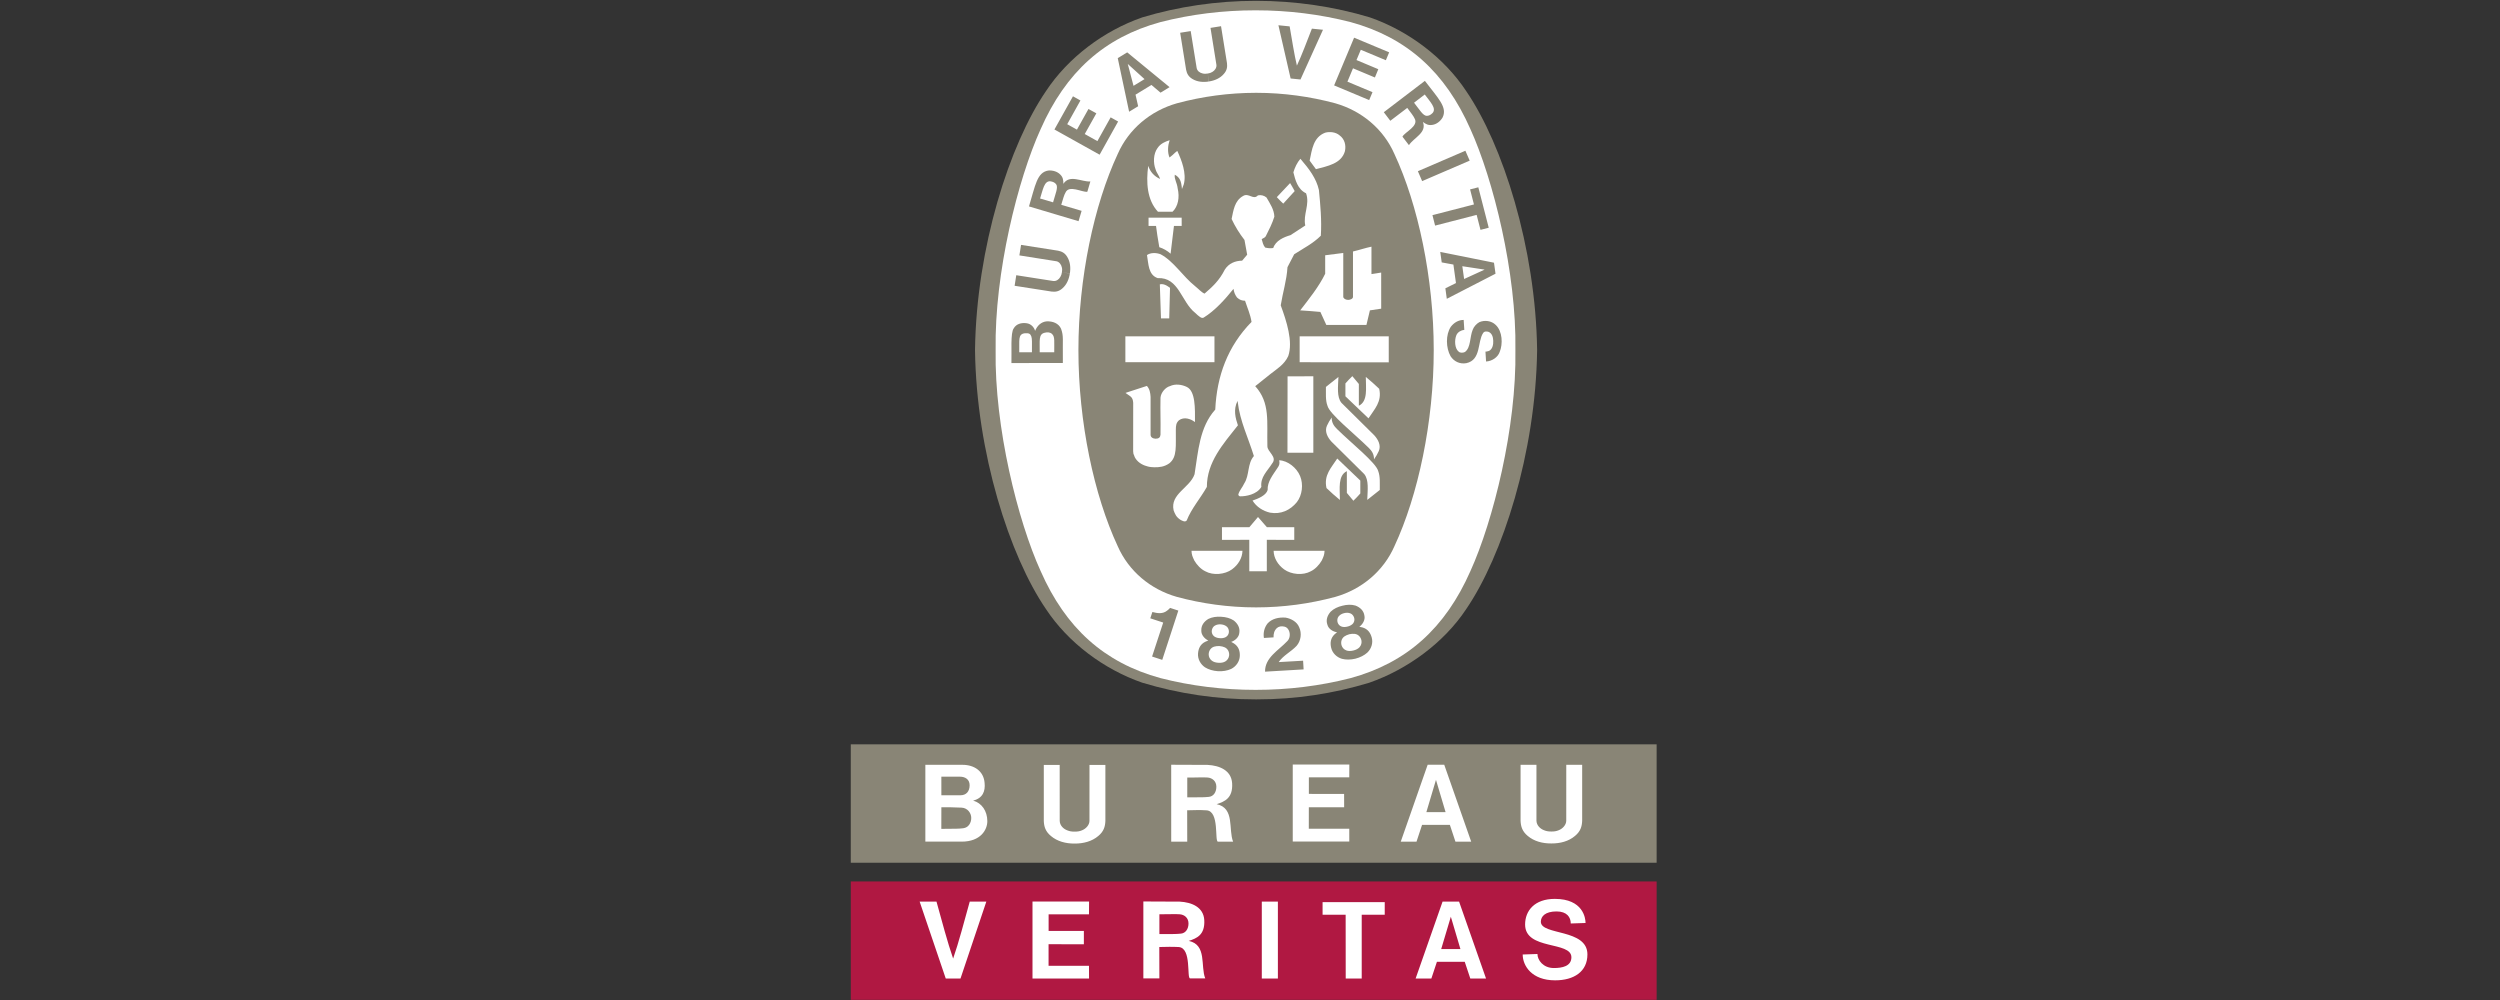 <svg width="150" height="60" viewBox="0 0 150 60" fill="none" xmlns="http://www.w3.org/2000/svg">
<rect x="0" y="0" width="150" height="60" fill="#333333" stroke="none"/>
<g clip-path="url(#clip0_349_1930)">
<path fill-rule="evenodd" clip-rule="evenodd" d="M68.534 1.044C68.614 1.018 68.454 1.071 68.534 1.044ZM68.534 1.044C68.549 1.04 68.52 1.049 68.534 1.044Z" fill="black"/>
<path fill-rule="evenodd" clip-rule="evenodd" d="M75.314 41.962H75.414C77.774 41.962 79.997 41.616 82.146 40.967C84.455 40.164 86.648 38.551 87.973 36.545C90.156 33.349 92.143 27.168 92.227 21.015V20.997C92.143 14.843 90.157 8.665 87.973 5.467C86.648 3.46 84.506 1.849 82.195 1.044C80.046 0.396 77.723 0.05 75.363 0.05C73.005 0.05 70.681 0.396 68.534 1.044C66.223 1.849 64.082 3.46 62.758 5.467C60.571 8.665 58.588 14.843 58.501 20.997V21.015C58.587 27.168 60.571 33.349 62.758 36.545C64.082 38.551 66.223 40.157 68.534 40.961C70.732 41.626 73.017 41.963 75.314 41.962Z" fill="#898576"/>
<path fill-rule="evenodd" clip-rule="evenodd" d="M90.924 21.006C91 25.64 89.588 31.267 88.227 34.261C86.719 37.68 84.415 39.762 81.034 40.687C79.213 41.153 77.302 41.392 75.336 41.392C73.372 41.392 71.451 41.153 69.63 40.687C66.247 39.762 63.943 37.681 62.437 34.261C61.074 31.267 59.663 25.64 59.738 21.006C59.663 16.372 61.074 10.747 62.437 7.752C63.943 4.333 66.247 2.25 69.63 1.325C71.451 0.858 73.372 0.619 75.336 0.619C77.301 0.619 79.213 0.858 81.034 1.325C84.415 2.25 86.719 4.332 88.227 7.752C89.588 10.747 91 16.372 90.924 21.006Z" fill="white"/>
<path fill-rule="evenodd" clip-rule="evenodd" d="M75.391 5.569C77.01 5.569 78.627 5.796 80.119 6.198C81.705 6.652 83.009 7.745 83.664 9.236C85.088 12.291 86.024 16.686 86.024 21.006C86.024 25.326 85.088 29.722 83.664 32.776C83.009 34.266 81.705 35.361 80.119 35.813C78.577 36.229 76.988 36.441 75.391 36.443H75.339C73.72 36.443 72.103 36.217 70.612 35.813C69.025 35.361 67.721 34.266 67.065 32.776C65.641 29.722 64.705 25.326 64.705 21.006C64.705 16.686 65.641 12.29 67.065 9.236C67.721 7.745 69.025 6.652 70.612 6.198C72.153 5.783 73.742 5.572 75.339 5.569H75.391Z" fill="#898576"/>
<path fill-rule="evenodd" clip-rule="evenodd" d="M77.681 11.466C77.457 11.087 77.641 11.426 77.406 10.985L77.681 11.466ZM72.868 20.178V21.732L67.522 21.733V20.181L72.868 20.178ZM71.659 33.632C71.545 33.386 71.501 33.299 71.49 33.047C72.609 33.047 73.363 33.047 74.548 33.047C74.541 33.471 74.299 33.886 73.916 34.164C73.492 34.472 72.787 34.539 72.318 34.277C72.048 34.15 71.806 33.886 71.659 33.632Z" fill="white"/>
<path fill-rule="evenodd" clip-rule="evenodd" d="M74.957 32.389L73.318 32.392V31.632L74.962 31.631L75.48 31.02C75.733 31.313 75.75 31.334 76.012 31.631H77.656V32.392L76.009 32.389V34.277H74.957V32.389H74.957ZM75.152 30.034C75.487 29.921 75.962 29.728 76.059 29.402C76.034 28.897 76.381 28.489 76.642 28.087C76.772 27.911 76.789 27.805 76.751 27.616C77.274 27.637 77.805 28.073 78.006 28.563C78.213 29.06 78.135 29.711 77.812 30.128C77.409 30.618 76.852 30.874 76.201 30.759C75.791 30.665 75.387 30.418 75.152 30.034ZM71.207 23.216C70.914 23.073 70.52 23.013 70.194 23.168C69.931 23.24 69.655 23.551 69.63 23.86C69.612 24.785 69.645 25.07 69.63 26.087C69.612 26.247 69.528 26.323 69.328 26.323C69.158 26.313 69.033 26.229 69.035 26.083V23.812C69.02 23.572 68.981 23.337 68.813 23.155L67.637 23.538L67.53 23.576C67.829 23.797 67.966 23.803 67.992 24.169L67.989 27.074L68.006 27.228L68.049 27.329L68.082 27.421L68.123 27.496C68.318 27.806 68.645 27.934 68.874 27.99C68.976 28.021 69.154 28.035 69.255 28.036C69.559 28.038 69.847 28.017 70.159 27.799C70.643 27.42 70.537 26.757 70.55 25.794C70.552 25.524 70.57 25.371 70.739 25.216C70.879 25.109 71.075 25.076 71.255 25.116C71.461 25.171 71.493 25.188 71.699 25.323C71.703 24.491 71.729 23.466 71.207 23.216ZM82.113 26.861C81.256 26.017 79.77 24.841 79.648 24.344C79.52 24.008 79.562 23.605 79.555 23.215C79.802 23.02 80.007 22.851 80.306 22.616C80.283 23.212 80.2 23.816 80.486 24.169C81.189 24.867 81.823 25.498 82.455 26.117C82.692 26.372 82.878 26.734 82.724 27.071C82.65 27.231 82.55 27.412 82.441 27.56C82.442 27.234 82.301 27.046 82.113 26.861ZM77.254 22.58C77.907 22.571 78.12 22.588 78.8 22.576V27.165H77.248L77.254 22.58Z" fill="white"/>
<path fill-rule="evenodd" clip-rule="evenodd" d="M80.725 23.006C80.889 22.823 80.948 22.757 81.14 22.569L81.531 23.038V24.344C82.082 24.074 81.949 23.293 81.949 22.615C82.275 22.883 82.44 23.034 82.752 23.327C82.93 24.108 82.461 24.553 82.109 25.101L80.725 23.778V23.006H80.725ZM81.986 19.497L82.194 18.622L82.872 18.52L82.871 16.353C82.608 16.392 82.501 16.421 82.288 16.445V14.8C81.932 14.873 81.555 15.002 81.179 15.089V17.817C81.174 17.949 80.964 17.993 80.921 17.991H80.864C80.729 17.991 80.596 17.898 80.596 17.806V15.178L79.511 15.316V16.426C79.129 17.205 78.562 17.911 78.012 18.622C78.598 18.662 78.639 18.662 79.222 18.716L79.579 19.497H81.986ZM69.654 18.957C69.636 18.238 69.606 17.769 69.59 17.062C69.813 17.002 70.028 17.142 70.201 17.27C70.173 18.171 70.173 18.162 70.154 19.105H69.659L69.654 18.957ZM69.558 14.832C69.439 14.127 69.429 14.074 69.362 13.557H68.913V13.061C69.691 13.058 70.121 13.062 70.9 13.062L70.901 13.557H70.437L70.236 15.222C70.04 15.046 69.809 14.913 69.558 14.832ZM69.478 12.705C68.813 11.993 68.764 10.924 68.892 9.955L68.893 9.952C69.016 10.312 69.244 10.57 69.6 10.737C69.561 10.548 69.393 10.375 69.338 10.172C69.184 9.783 69.198 9.226 69.452 8.882C69.634 8.614 69.893 8.504 70.178 8.412C70.071 8.735 70.037 9.123 70.17 9.45C70.355 9.306 70.365 9.296 70.509 9.157C70.565 9.106 70.591 9.087 70.637 9.054C70.9 9.618 71.201 10.397 71.028 11.056L70.918 11.341C70.876 10.875 70.801 10.653 70.487 10.482C70.447 10.754 70.62 10.947 70.66 11.301C70.788 11.848 70.687 12.387 70.35 12.706H69.478V12.705ZM77.681 11.466L76.995 12.218C76.809 12.043 76.794 12.023 76.609 11.829C76.962 11.46 76.997 11.42 77.406 10.985L77.681 11.466ZM78.579 9.637C78.718 8.985 78.792 8.235 79.509 7.962C79.78 7.886 80.147 7.921 80.376 8.123C80.683 8.346 80.771 8.72 80.696 9.07C80.484 9.826 79.64 9.966 78.956 10.15L78.579 9.637ZM83.325 20.178V21.742L77.979 21.733V20.181L83.325 20.178Z" fill="white"/>
<path fill-rule="evenodd" clip-rule="evenodd" d="M70.416 30.618C70.201 29.63 71.392 29.274 71.673 28.455C71.896 27.085 71.962 25.641 72.916 24.574C73.009 22.558 73.662 20.778 75.092 19.314C75.024 18.863 74.838 18.467 74.703 18.045C74.514 18.037 74.388 18.003 74.219 17.849C74.095 17.675 74.045 17.546 74.01 17.331C73.514 17.95 72.896 18.642 72.217 19.058C72.091 19.128 71.932 18.98 71.707 18.769C70.873 18.112 70.733 16.62 69.462 16.687C68.886 16.493 68.913 15.814 68.819 15.304C69.033 15.149 69.38 15.156 69.636 15.256C70.43 15.679 70.958 16.573 71.707 17.171C71.908 17.331 72.087 17.541 72.272 17.617C72.762 17.194 73.157 16.831 73.489 16.176C73.722 15.807 74.105 15.646 74.528 15.64L74.83 15.283L74.669 14.397C74.365 14.008 74.106 13.587 73.896 13.14C74.004 12.631 74.071 12.039 74.588 11.757C74.923 11.549 75.199 12.026 75.474 11.723C75.657 11.682 75.849 11.73 75.991 11.851C76.201 12.215 76.449 12.578 76.461 13C76.334 13.411 76.138 13.793 75.945 14.176C75.9 14.263 75.783 14.289 75.702 14.35C75.749 14.524 75.791 14.719 75.911 14.854C76.066 14.887 76.21 14.913 76.394 14.88C76.543 14.431 77.026 14.229 77.429 14.109L78.316 13.531C78.174 12.859 78.605 12.268 78.364 11.597C77.858 11.361 77.714 10.787 77.603 10.341C77.685 10.059 77.822 9.764 78.023 9.528L78.053 9.562C78.537 10.125 78.981 10.703 79.135 11.402C79.222 12.295 79.309 13.208 79.25 14.143C78.773 14.62 78.195 14.901 77.651 15.257L77.249 16.03C77.201 16.828 76.966 17.548 76.844 18.321C77.188 19.253 77.595 20.497 77.295 21.363C77.065 21.878 76.58 22.159 76.221 22.445L75.313 23.17C76.225 24.174 76.005 25.311 76.043 26.767C76.034 27.117 76.662 27.411 76.327 27.811C76.046 28.26 75.609 28.624 75.682 29.215C75.404 29.682 74.737 29.783 74.421 29.779C74.418 29.779 74.415 29.779 74.412 29.779C74.351 29.779 74.3 29.728 74.3 29.666C74.3 29.666 74.3 29.665 74.3 29.664C74.366 29.422 74.554 29.235 74.654 29.006C74.979 28.509 74.83 27.824 75.233 27.362C74.901 26.281 74.4 25.279 74.264 24.124L74.254 24.052C73.984 24.581 74.132 25.102 74.275 25.519C73.381 26.648 72.412 27.73 72.412 29.215C72.029 29.893 71.485 30.512 71.202 31.229C71.106 31.349 70.928 31.244 70.82 31.184C70.565 31.012 70.504 30.85 70.416 30.618ZM80.23 25.751C81.087 26.595 82.573 27.771 82.694 28.269C82.821 28.605 82.782 29.008 82.787 29.398C82.539 29.592 82.335 29.762 82.035 29.994C82.057 29.401 82.141 28.797 81.854 28.444C81.201 27.791 80.545 27.142 79.886 26.496C79.651 26.242 79.464 25.878 79.617 25.543C79.696 25.37 79.79 25.206 79.9 25.052C79.9 25.38 80.043 25.566 80.23 25.751Z" fill="white"/>
<path fill-rule="evenodd" clip-rule="evenodd" d="M81.619 29.608C81.455 29.789 81.395 29.857 81.203 30.045L80.811 29.575V28.269C80.261 28.538 80.394 29.319 80.394 29.997C80.068 29.731 79.904 29.579 79.59 29.285C79.414 28.504 79.883 28.06 80.235 27.512L81.619 28.835V29.608H81.619ZM79.305 33.632C79.42 33.386 79.46 33.299 79.474 33.047C78.353 33.047 77.603 33.047 76.417 33.047C76.424 33.471 76.665 33.886 77.048 34.164C77.471 34.472 78.178 34.539 78.647 34.277C78.915 34.15 79.157 33.886 79.305 33.632Z" fill="white"/>
<path fill-rule="evenodd" clip-rule="evenodd" d="M75.903 40.3C75.889 39.453 76.719 39.023 77.242 38.462C77.383 38.325 77.434 38.057 77.334 37.834C77.271 37.694 77.181 37.626 77.067 37.598C76.884 37.555 76.729 37.583 76.613 37.684C76.451 37.835 76.405 38.031 76.413 38.242L75.834 38.278C75.784 37.956 75.863 37.645 76.059 37.401C76.329 37.111 76.736 37.029 77.132 37.057C77.451 37.109 77.818 37.3 77.949 37.631C78.117 37.99 78.06 38.45 77.794 38.753C77.452 39.117 77.004 39.316 76.72 39.726L78.186 39.642C78.198 39.823 78.208 39.998 78.217 40.164L75.903 40.3ZM70.7 36.635L70.691 36.663L69.735 39.592L69.125 39.392L69.782 37.386L69.79 37.352C69.549 37.267 69.255 37.183 69.017 37.099L69.142 36.72C69.451 36.8 69.768 36.853 70.037 36.63C70.135 36.554 70.152 36.533 70.204 36.474L70.7 36.635ZM82.305 38.258C82.228 37.969 82.068 37.738 81.747 37.646L81.56 37.605C81.751 37.469 81.927 37.198 81.864 36.934C81.82 36.631 81.601 36.439 81.327 36.334C81.088 36.262 80.807 36.273 80.541 36.344C80.272 36.406 80.018 36.525 79.839 36.702C79.645 36.922 79.541 37.193 79.643 37.48C79.709 37.745 79.992 37.904 80.223 37.935L80.077 38.057C79.834 38.289 79.801 38.568 79.868 38.859C79.94 39.183 80.2 39.436 80.516 39.529C80.756 39.592 81.043 39.588 81.324 39.521C81.601 39.451 81.86 39.321 82.042 39.154C82.281 38.922 82.393 38.581 82.305 38.258ZM80.29 37.422C80.216 37.294 80.214 37.081 80.347 36.953C80.42 36.873 80.532 36.816 80.65 36.788C80.767 36.758 80.892 36.756 80.996 36.794C81.17 36.845 81.269 37.036 81.264 37.182C81.262 37.286 81.216 37.385 81.139 37.454C81.054 37.524 80.954 37.572 80.847 37.595C80.739 37.624 80.626 37.629 80.529 37.605C80.431 37.577 80.344 37.521 80.29 37.422ZM81.571 38.834C81.492 38.924 81.353 38.995 81.204 39.03C81.053 39.068 80.897 39.072 80.786 39.027C80.644 38.977 80.536 38.862 80.493 38.718C80.436 38.519 80.493 38.306 80.665 38.185C80.739 38.133 80.846 38.085 80.96 38.054C81.067 38.028 81.176 38.021 81.285 38.033C81.494 38.059 81.644 38.22 81.685 38.423C81.714 38.559 81.679 38.713 81.571 38.834ZM74.389 39.359C74.401 39.062 74.317 38.791 74.038 38.608L73.872 38.514C74.093 38.441 74.343 38.234 74.36 37.963C74.407 37.661 74.256 37.413 74.028 37.231C73.82 37.09 73.549 37.019 73.273 37.006C72.999 36.985 72.72 37.025 72.497 37.138C72.247 37.291 72.067 37.52 72.079 37.825C72.064 38.097 72.285 38.331 72.497 38.431L72.321 38.504C72.019 38.652 71.905 38.909 71.882 39.207C71.855 39.539 72.028 39.857 72.302 40.041C72.51 40.172 72.789 40.254 73.075 40.272C73.361 40.289 73.647 40.24 73.871 40.135C74.165 39.987 74.375 39.692 74.389 39.359ZM72.713 37.961C72.681 37.818 72.745 37.611 72.906 37.53C73.001 37.476 73.125 37.453 73.246 37.462C73.366 37.469 73.487 37.506 73.573 37.57C73.725 37.67 73.763 37.882 73.714 38.02C73.679 38.13 73.603 38.198 73.513 38.243C73.412 38.285 73.303 38.301 73.195 38.29C73.087 38.288 72.98 38.259 72.885 38.206C72.802 38.151 72.734 38.071 72.713 37.961ZM73.515 39.689C73.413 39.751 73.26 39.779 73.106 39.767C72.952 39.76 72.802 39.715 72.711 39.641C72.589 39.55 72.519 39.407 72.521 39.256C72.526 39.05 72.644 38.865 72.845 38.8C72.949 38.77 73.058 38.757 73.166 38.763C73.286 38.772 73.402 38.801 73.482 38.839C73.673 38.926 73.769 39.125 73.747 39.332C73.73 39.481 73.644 39.613 73.515 39.689ZM88.181 9.638L85.329 10.867L85.073 10.273L87.923 9.044L88.181 9.638ZM77.437 4.709L76.705 1.515L77.379 1.583C77.516 2.373 77.655 3.27 77.814 3.937C78.106 3.316 78.421 2.466 78.714 1.719L79.379 1.786L78.029 4.769L77.437 4.709ZM65.308 6.539L64.616 7.778L64.033 7.452L64.826 6.029L64.378 5.778L63.266 7.769L65.977 9.282L67.087 7.291L66.639 7.041L65.844 8.466L65.085 8.042L65.781 6.799L65.308 6.539ZM63.665 19.729C63.519 19.395 63.16 19.263 62.789 19.282C62.474 19.317 62.237 19.53 62.106 19.853C62.057 19.664 61.881 19.426 61.584 19.392C61.272 19.353 60.974 19.438 60.824 19.701C60.62 19.964 60.709 21.117 60.686 21.783L63.77 21.78L63.771 21.555C63.754 20.329 63.825 20.182 63.665 19.729ZM61.916 21.135H61.154C61.176 20.424 61.057 20.044 61.495 19.995C61.752 19.976 61.823 20.034 61.881 20.189C61.931 20.35 61.916 20.517 61.916 21.135ZM63.254 21.134L62.39 21.135H62.382C62.397 20.444 62.29 20.04 62.701 19.96C62.843 19.922 63.023 19.934 63.127 20.044C63.303 20.212 63.248 20.495 63.254 21.134ZM88.205 11.364L88.699 11.238L89.324 13.664L88.829 13.791L88.599 12.893L86.106 13.536L85.947 12.909L88.437 12.267L88.205 11.364ZM72.533 4.889C72.188 4.946 71.833 4.913 71.546 4.739C71.301 4.594 71.212 4.41 71.166 4.183L70.81 1.966L71.442 1.865L71.8 4.082C71.835 4.264 71.996 4.375 72.164 4.409C72.256 4.433 72.359 4.431 72.461 4.412L72.533 4.889ZM72.541 4.887C72.886 4.835 73.213 4.692 73.43 4.435C73.619 4.222 73.646 4.02 73.619 3.789L73.262 1.572L72.63 1.673L72.985 3.89C73.009 4.058 72.891 4.231 72.741 4.316C72.656 4.368 72.56 4.401 72.461 4.412L72.541 4.887ZM89.639 15.762L86.415 15.115L86.503 15.744L87.204 15.873L87.358 16.984L86.722 17.299L86.808 17.928L89.731 16.423L89.639 15.762ZM87.847 16.74L87.739 15.973L89.077 16.176H89.083L89.08 16.177H89.085H89.077L87.847 16.74ZM89.171 21.095L89.229 21.084L89.302 21.066L89.352 21.049C89.556 20.937 89.606 20.665 89.594 20.442C89.587 20.218 89.516 19.99 89.307 19.909C89.199 19.878 89.059 19.869 88.987 19.983C88.637 20.5 88.88 21.599 87.976 21.791C87.584 21.858 87.237 21.687 87.033 21.372C86.753 20.872 86.731 20.09 87.05 19.605C87.244 19.354 87.507 19.198 87.82 19.195L87.859 19.79C87.665 19.816 87.473 19.915 87.385 20.104C87.254 20.415 87.285 20.911 87.515 21.093C87.599 21.186 87.791 21.176 87.896 21.12C88.255 20.861 88.181 20.22 88.361 19.79C88.423 19.608 88.591 19.421 88.761 19.329C89.079 19.193 89.487 19.242 89.743 19.495C90.156 19.884 90.174 20.648 89.983 21.113C89.875 21.434 89.526 21.67 89.164 21.691L89.127 21.096L89.171 21.095ZM64.19 16.413C64.138 16.759 63.997 17.086 63.742 17.304C63.529 17.494 63.326 17.521 63.097 17.494L60.877 17.147L60.976 16.513L63.194 16.86C63.379 16.883 63.535 16.765 63.619 16.617C63.671 16.534 63.703 16.437 63.715 16.335L64.19 16.413ZM64.192 16.406C64.248 16.061 64.213 15.706 64.037 15.419C63.894 15.175 63.708 15.086 63.481 15.041L61.263 14.693L61.163 15.324L63.383 15.675C63.547 15.703 63.676 15.871 63.709 16.038C63.735 16.132 63.734 16.234 63.715 16.335L64.192 16.406ZM67.633 3.142L67.065 3.489L67.747 6.704L68.289 6.375L68.131 5.68L69.087 5.097L69.632 5.56L70.174 5.229L67.633 3.142ZM68.011 5.15L67.667 3.841L67.665 3.835L67.667 3.837L67.666 3.834L67.669 3.839L68.672 4.747L68.011 5.15ZM82.698 4.152L81.389 3.603L81.648 2.986L83.151 3.614L83.35 3.14L81.246 2.261L80.047 5.124L82.151 6.005L82.35 5.53L80.845 4.9L81.18 4.098L82.494 4.649L82.698 4.152ZM63.802 11.03C63.801 10.817 63.788 10.639 63.612 10.469C63.44 10.292 63.169 10.212 62.905 10.231C62.213 10.337 62.122 11.13 61.739 12.385L64.712 13.271L64.897 12.651L63.722 12.302L63.675 12.286C63.755 12.001 63.869 11.639 63.927 11.56C64.139 11.069 64.928 11.552 65.24 11.505L65.422 10.889C64.89 10.919 64.179 10.445 63.802 11.03ZM63.184 12.14L62.405 11.91C62.575 11.379 62.65 10.844 63.024 10.878C63.174 10.903 63.278 10.943 63.365 11.05C63.511 11.231 63.323 11.628 63.184 12.14ZM85.493 4.852L83.028 6.733L83.419 7.247L84.394 6.505L84.435 6.474C84.616 6.707 84.843 7.013 84.873 7.104C85.147 7.567 84.289 7.92 84.147 8.2L84.536 8.709C84.823 8.262 85.627 7.965 85.374 7.318C85.548 7.442 85.699 7.536 85.942 7.493C86.184 7.459 86.409 7.289 86.549 7.061C86.87 6.439 86.284 5.899 85.493 4.852ZM85.957 6.778C85.85 6.884 85.756 6.944 85.616 6.951C85.384 6.962 85.174 6.578 84.843 6.163L85.486 5.67C85.816 6.119 86.203 6.495 85.957 6.778ZM51.047 51.765H99.398V44.661H51.047V51.765Z" fill="#898576"/>
<path d="M99.398 52.887H51.047V59.991H99.398V52.887Z" fill="#B01842"/>
<path fill-rule="evenodd" clip-rule="evenodd" d="M64.476 49.896C64.628 49.902 64.78 49.879 64.911 49.822C65.149 49.733 65.365 49.505 65.368 49.255L65.369 45.897H66.323V49.255C66.31 49.6 66.223 49.89 65.896 50.16C65.517 50.484 65.001 50.617 64.482 50.614H64.47C63.95 50.617 63.436 50.484 63.056 50.16C62.729 49.89 62.641 49.6 62.628 49.255V45.897H63.581L63.583 49.255C63.593 49.531 63.801 49.733 64.04 49.822C64.173 49.879 64.325 49.902 64.476 49.896ZM80.646 47.635L78.532 47.634V46.642L80.956 46.639L80.96 45.874H77.565V50.492H80.957L80.956 49.726H78.528L78.53 48.436H80.649L80.646 47.635ZM93.083 49.891C93.234 49.895 93.386 49.872 93.517 49.816C93.756 49.726 93.971 49.498 93.975 49.248L93.976 45.89H94.93V49.248C94.916 49.593 94.829 49.884 94.502 50.154C94.123 50.479 93.608 50.611 93.088 50.607H93.076C92.556 50.611 92.043 50.479 91.662 50.154C91.337 49.884 91.249 49.593 91.234 49.248V45.89H92.187V49.248C92.198 49.524 92.409 49.726 92.647 49.816C92.778 49.872 92.93 49.894 93.083 49.891ZM55.521 45.889C56.446 45.89 56.986 45.889 57.749 45.889C58.462 45.889 59.023 46.273 59.076 46.978C59.125 47.469 58.972 47.891 58.387 48.037C58.904 48.18 59.236 48.654 59.24 49.266C59.242 49.788 58.836 50.498 57.702 50.498H55.521V45.889Z" fill="white"/>
<path fill-rule="evenodd" clip-rule="evenodd" d="M56.482 48.436C56.823 48.436 57.247 48.432 57.702 48.459C58.06 48.481 58.275 48.788 58.275 49.077C58.275 49.365 58.118 49.655 57.791 49.695C57.462 49.733 57.43 49.721 56.479 49.732L56.482 48.443V48.436ZM56.481 46.601H57.601C57.906 46.601 58.178 46.76 58.178 47.114C58.178 47.485 57.973 47.715 57.635 47.715H56.482L56.481 46.601Z" fill="#898576"/>
<path fill-rule="evenodd" clip-rule="evenodd" d="M86.654 45.883H85.66L84.045 50.501H84.99L85.324 49.491H86.992L87.327 50.501H88.272L86.654 45.883ZM85.582 48.727L86.157 46.796V46.787L86.159 46.792L86.16 46.787V46.796L86.735 48.727H85.582ZM73 48.25C73.475 48.096 73.982 47.89 73.928 46.995C73.879 46.218 73.169 45.931 72.457 45.894C71.663 45.894 71.157 45.889 70.272 45.885L70.273 50.5H71.234L71.23 48.617C71.672 48.61 71.95 48.591 72.393 48.62C73.184 48.669 72.862 50.499 73.08 50.501H73.987C73.692 49.772 74.1 48.486 73 48.25ZM72.531 47.812C72.256 47.839 72.12 47.843 71.236 47.84V46.651C71.689 46.661 72.184 46.628 72.456 46.651C72.729 46.674 72.979 46.859 72.981 47.199C72.983 47.537 72.805 47.786 72.531 47.812ZM56.746 58.714L55.179 54.097L56.189 54.096C56.51 55.246 56.852 56.553 57.188 57.514C57.523 56.553 57.865 55.246 58.184 54.097L59.18 54.096L57.629 58.714H56.746V58.714ZM65.032 55.857L62.917 55.855V54.859L65.339 54.858L65.344 54.094H61.95V58.713H65.342L65.339 57.947H62.914V56.653L65.032 56.656V55.857ZM75.708 54.096H76.673V58.714H75.708V54.096ZM79.355 54.886V54.128H83.084V54.885H81.703V58.714H80.743L80.739 54.885L79.355 54.886ZM87.545 54.097H86.554L84.936 58.714H85.881L86.215 57.707H87.884L88.219 58.714H89.163L87.545 54.097ZM86.472 56.942L87.049 55.009V55.001L87.051 55.006L87.052 55.001V55.009L87.625 56.942H86.472ZM71.327 56.454C71.803 56.301 72.309 56.095 72.256 55.198C72.208 54.423 71.497 54.135 70.785 54.098C69.991 54.098 69.485 54.094 68.601 54.088V58.703H69.563L69.558 56.821C69.999 56.816 70.276 56.797 70.721 56.822C71.512 56.872 71.19 58.703 71.407 58.703H72.315C72.02 57.974 72.428 56.689 71.327 56.454ZM70.858 56.017C70.584 56.044 70.447 56.048 69.564 56.044V54.857C70.016 54.864 70.511 54.832 70.784 54.857C71.058 54.878 71.308 55.064 71.31 55.404C71.311 55.742 71.132 55.99 70.858 56.017ZM91.362 57.27C91.362 57.943 91.9 58.82 93.306 58.82C94.439 58.82 95.245 58.296 95.245 57.263C95.245 55.709 92.451 56.133 92.451 55.305C92.451 54.983 92.715 54.686 93.391 54.686C94.016 54.686 94.245 55.032 94.245 55.409L95.133 55.379C95.133 55.084 94.982 53.933 93.289 53.933C92.072 53.933 91.506 54.643 91.506 55.472C91.506 57.028 94.284 56.454 94.284 57.435C94.284 57.977 93.728 58.082 93.233 58.082C92.591 58.082 92.247 57.606 92.247 57.239L91.362 57.27Z" fill="white"/>
</g>
<defs>
<clipPath id="clip0_349_1930">
<rect width="48.448" height="60" fill="white" transform="translate(51)"/>
</clipPath>
</defs>
</svg>
